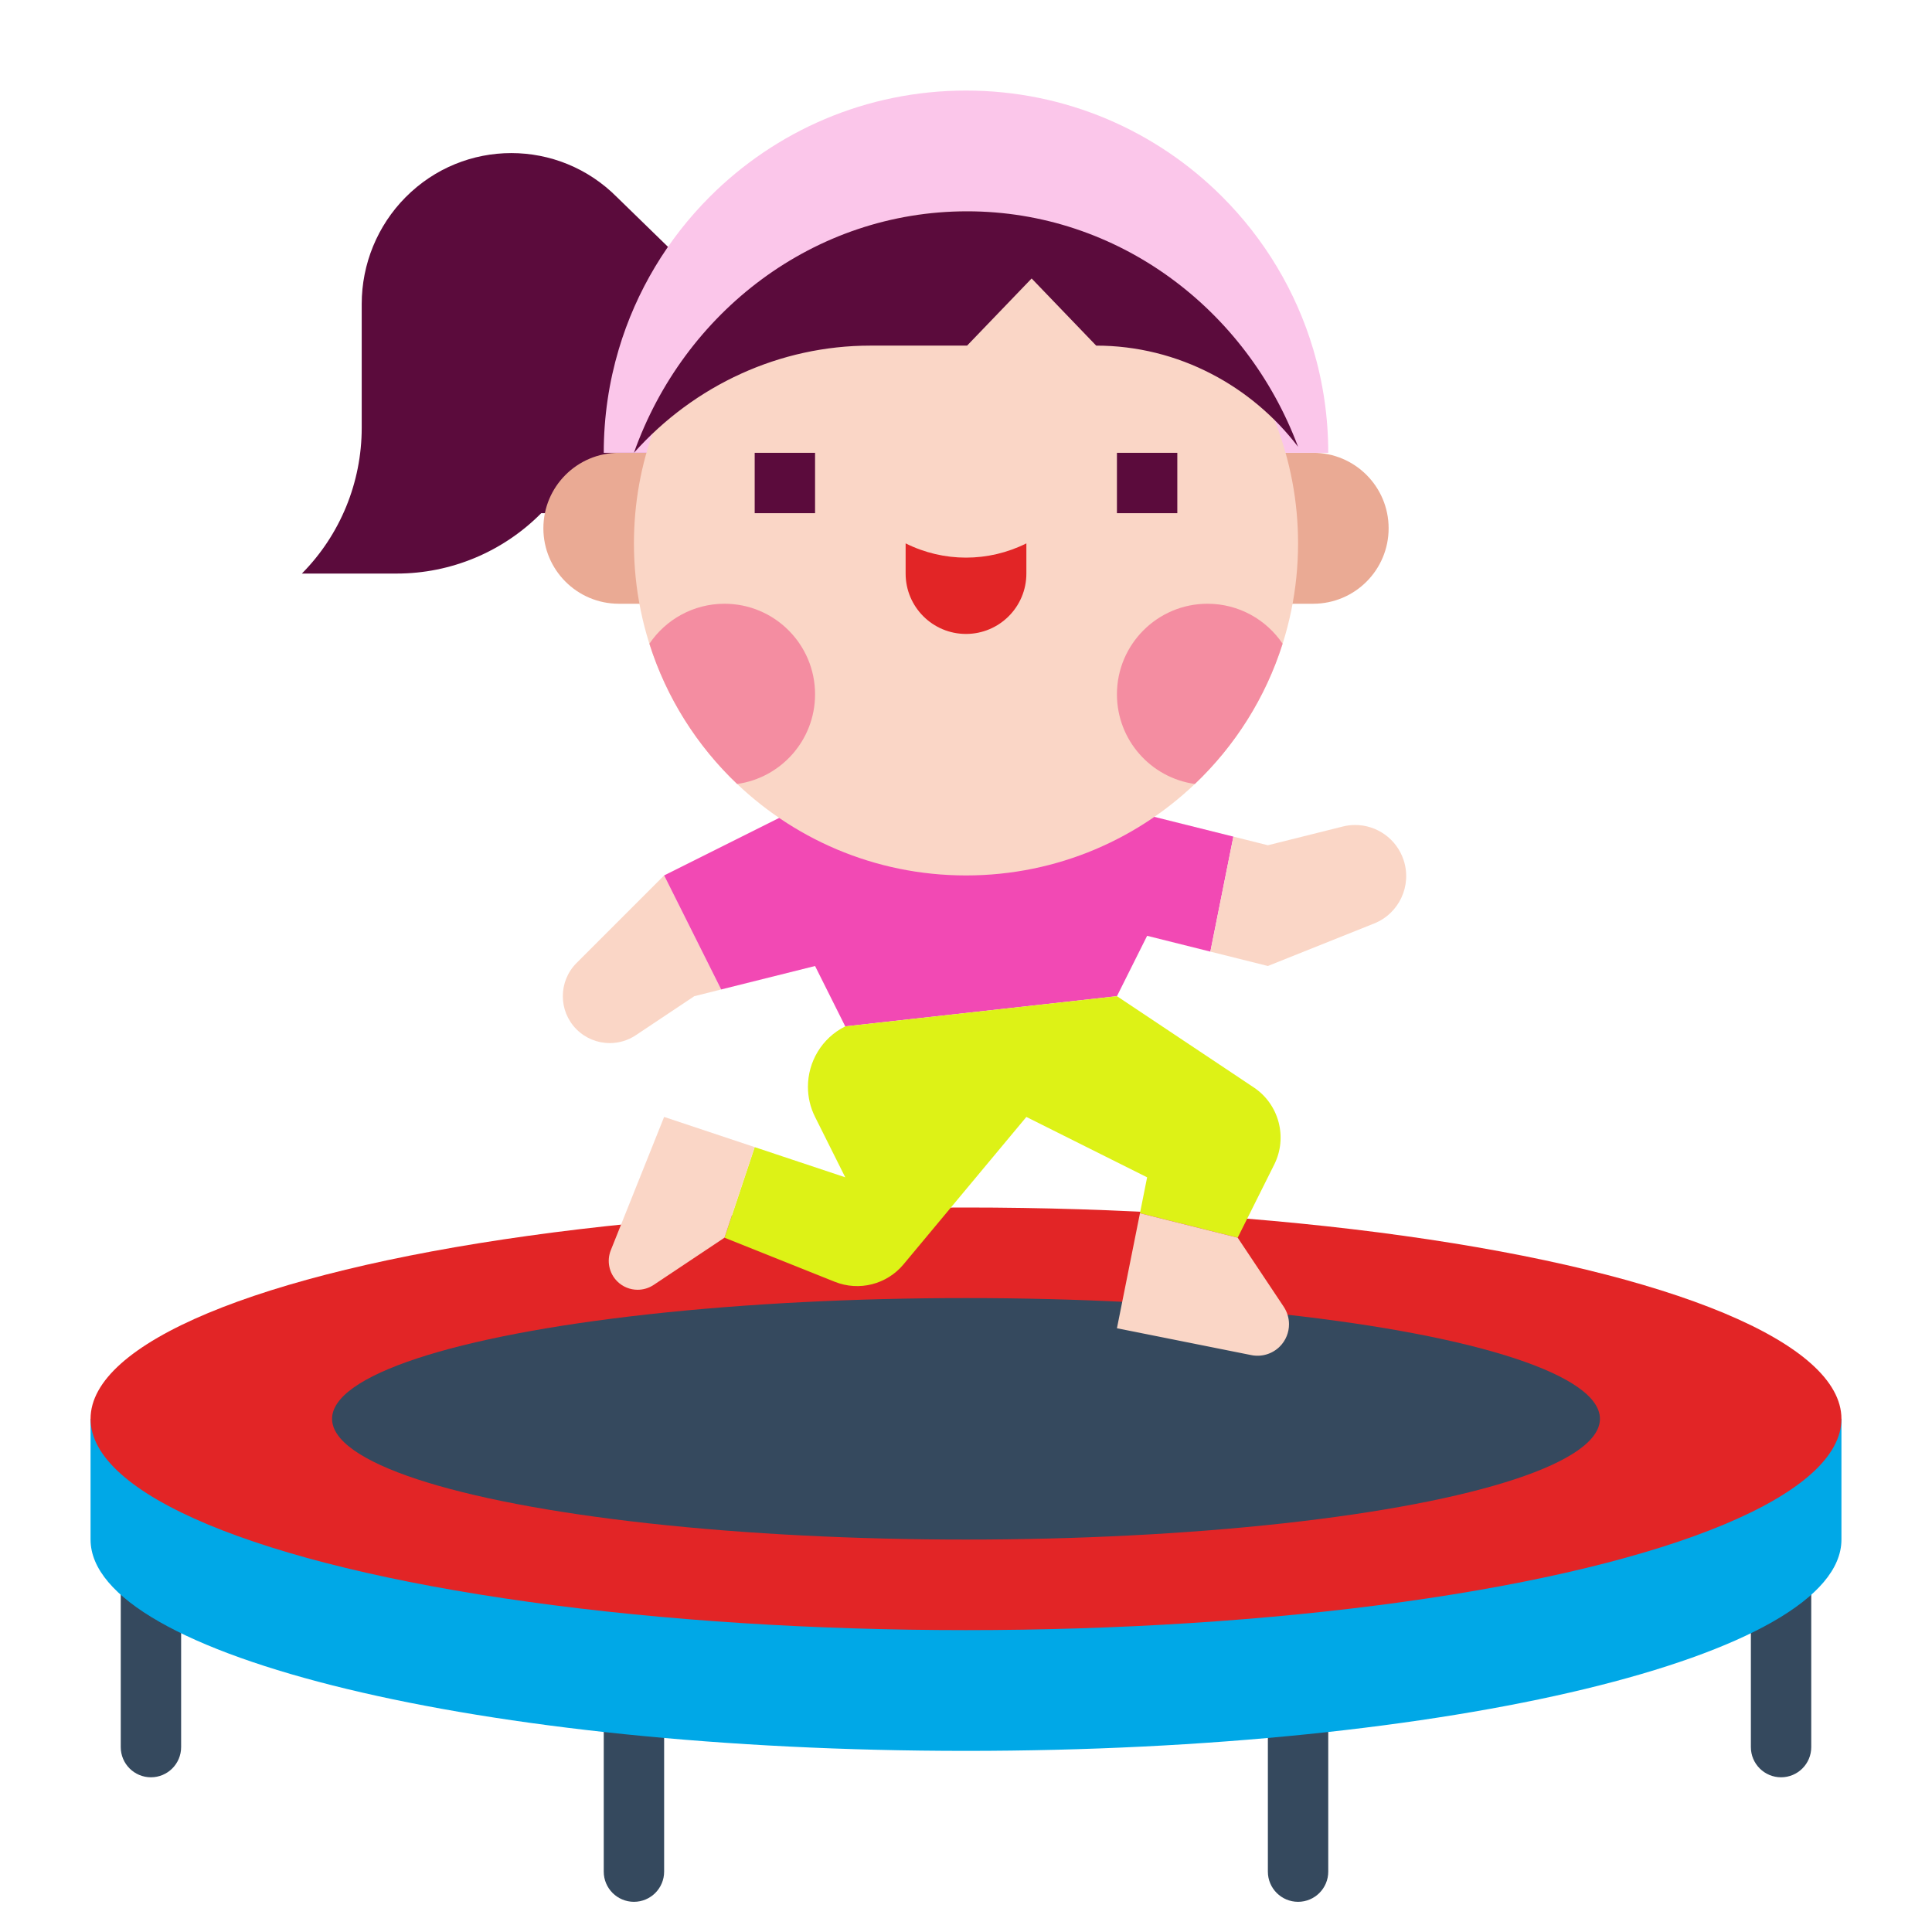 <svg id="Flat" enable-background="new 0 0 512 512" height="512" viewBox="0 0 512 512" width="512" xmlns="http://www.w3.org/2000/svg"><g><g fill="#35495e"><path d="m168 504c-4.418 0-8-3.582-8-8v-48c0-4.418 3.582-8 8-8s8 3.582 8 8v48c0 4.418-3.582 8-8 8z"/><path d="m40 471c-4.418 0-8-3.582-8-8v-47c0-4.418 3.582-8 8-8s8 3.582 8 8v47c0 4.418-3.582 8-8 8z"/><path d="m344 504c-4.418 0-8-3.582-8-8v-48c0-4.418 3.582-8 8-8s8 3.582 8 8v48c0 4.418-3.582 8-8 8z"/><path d="m472 471c-4.418 0-8-3.582-8-8v-47c0-4.418 3.582-8 8-8s8 3.582 8 8v47c0 4.418-3.582 8-8 8z"/></g><path d="m24 376v32c0 30.928 103.87 56 232 56s232-25.072 232-56v-32z" fill="#00a8e7"/><ellipse cx="256" cy="376" fill="#e22526" rx="232" ry="56"/><ellipse cx="256" cy="376" fill="#35495e" rx="168" ry="32"/><path d="m191.11 262.22-7.11 1.78-15.52 10.35c-2.1 1.4-4.5 2.08-6.89 2.08-3.21 0-6.4-1.24-8.8-3.64-4.85-4.85-4.85-12.73 0-17.58l23.21-23.21z" fill="#fad6c6"/><path d="m326.86 221.71-6.1 30.48-16.76-4.19-8 16-72 8-8-16-24.89 6.22-15.11-30.22 32-16h96z" fill="#f249b4"/><path d="m337.68 308.63-9.68 19.37-25.9-6.48 1.9-9.52-32-16-32.56 39.07c-4.44 5.33-11.8 7.19-18.23 4.61l-29.21-11.68 8-24 24 8-8-16c-1.29-2.57-1.89-5.3-1.89-7.99 0-6.56 3.62-12.88 9.89-16.01l72-8 36.25 24.17c6.71 4.47 9.04 13.25 5.43 20.46z" fill="#ddf216"/><path d="m200 304-8 24-18.78 12.52c-1.3.86-2.78 1.28-4.25 1.28-1.97 0-3.93-.76-5.4-2.23-2.17-2.17-2.83-5.41-1.7-8.25l14.13-35.32z" fill="#fad6c6"/><path d="m341.6 350.94c0 2.15-.83 4.29-2.44 5.9-1.97 1.97-4.8 2.83-7.54 2.28l-35.62-7.12 6.1-30.48 25.9 6.48 12.2 18.3c.94 1.42 1.4 3.03 1.4 4.64z" fill="#fad6c6"/><path d="m364.15 244.74-28.15 11.26-15.24-3.81 6.1-30.48 9.14 2.29 19.84-4.96c1.1-.28 2.21-.41 3.29-.41 5.7 0 10.96 3.63 12.83 9.26 2.27 6.8-1.16 14.19-7.81 16.85z" fill="#fad6c6"/><g><g><path d="m192 80-28.462-27.716c-15.483-15.621-40.585-15.621-56.068 0l-0.0 0c-7.435 7.501-11.612 17.676-11.612 28.284v32.804c0 14.488-5.704 28.383-15.858 38.627l-0.0 0h25.148c14.36 0 28.132-5.755 38.286-16l0-0h48.566z" fill="#5b0b3c"/></g><g><path d="m184 160h-20c-11.046 0-20-8.954-20-20v-0c0-11.046 8.954-20 20-20h20z" fill="#eaaa94"/><path d="m328 120h20c11.046 0 20 8.954 20 20v0c0 11.046-8.954 20-20 20h-20z" fill="#eaaa94"/><path d="m160 120c0-9.54 1.39-18.75 3.98-27.44 4.61-15.48 13.01-29.32 24.14-40.44 17.37-17.38 41.37-28.12 67.88-28.12s50.51 10.74 67.88 28.12c11.13 11.12 19.53 24.96 24.14 40.44 2.59 8.69 3.98 17.9 3.98 27.44z" fill="#fbc6ea"/><path d="m338.05 112.11c-.01-.01-.01-.01-.01-.01-12.78-32.83-44.69-56.1-82.04-56.1-37.89 0-70.19 23.95-82.58 57.54-3.51 9.49-5.42 19.75-5.42 30.46 0 48.6 39.4 88 88 88s88-39.4 88-88c0-11.25-2.11-22-5.95-31.89z" fill="#fad6c6"/><path d="m216 184c0 12.11-8.98 22.13-20.65 23.76-10.63-10.11-18.73-22.85-23.25-37.17 4.31-6.39 11.62-10.59 19.9-10.59 13.25 0 24 10.75 24 24z" fill="#f48da1"/><path d="m339.9 170.59c-4.52 14.32-12.62 27.06-23.25 37.17-11.67-1.63-20.65-11.65-20.65-23.76 0-13.25 10.75-24 24-24 8.28 0 15.59 4.2 19.9 10.59z" fill="#f48da1"/><g fill="#5b0b3c"><path d="m344 118.398c-6.265-8.186-14.112-14.726-22.901-19.287-9.376-4.883-19.832-7.519-30.599-7.519l-17.106-17.796-17.106 17.796h-25.659c-23.906-0-46.561 10.4-62.63 28.407 13.247-37.361 47.779-64 88.289-64 39.932 0 74.048 25.882 87.711 62.398z"/><path d="m296 120h16v16h-16z"/><path d="m200 120h16v16h-16z"/></g><path d="m272 144v0c-10.072 5.036-21.928 5.036-32 0l-0-0v8c0 8.837 7.163 16 16 16h0c8.837 0 16-7.163 16-16z" fill="#e22526"/></g></g></g></svg>